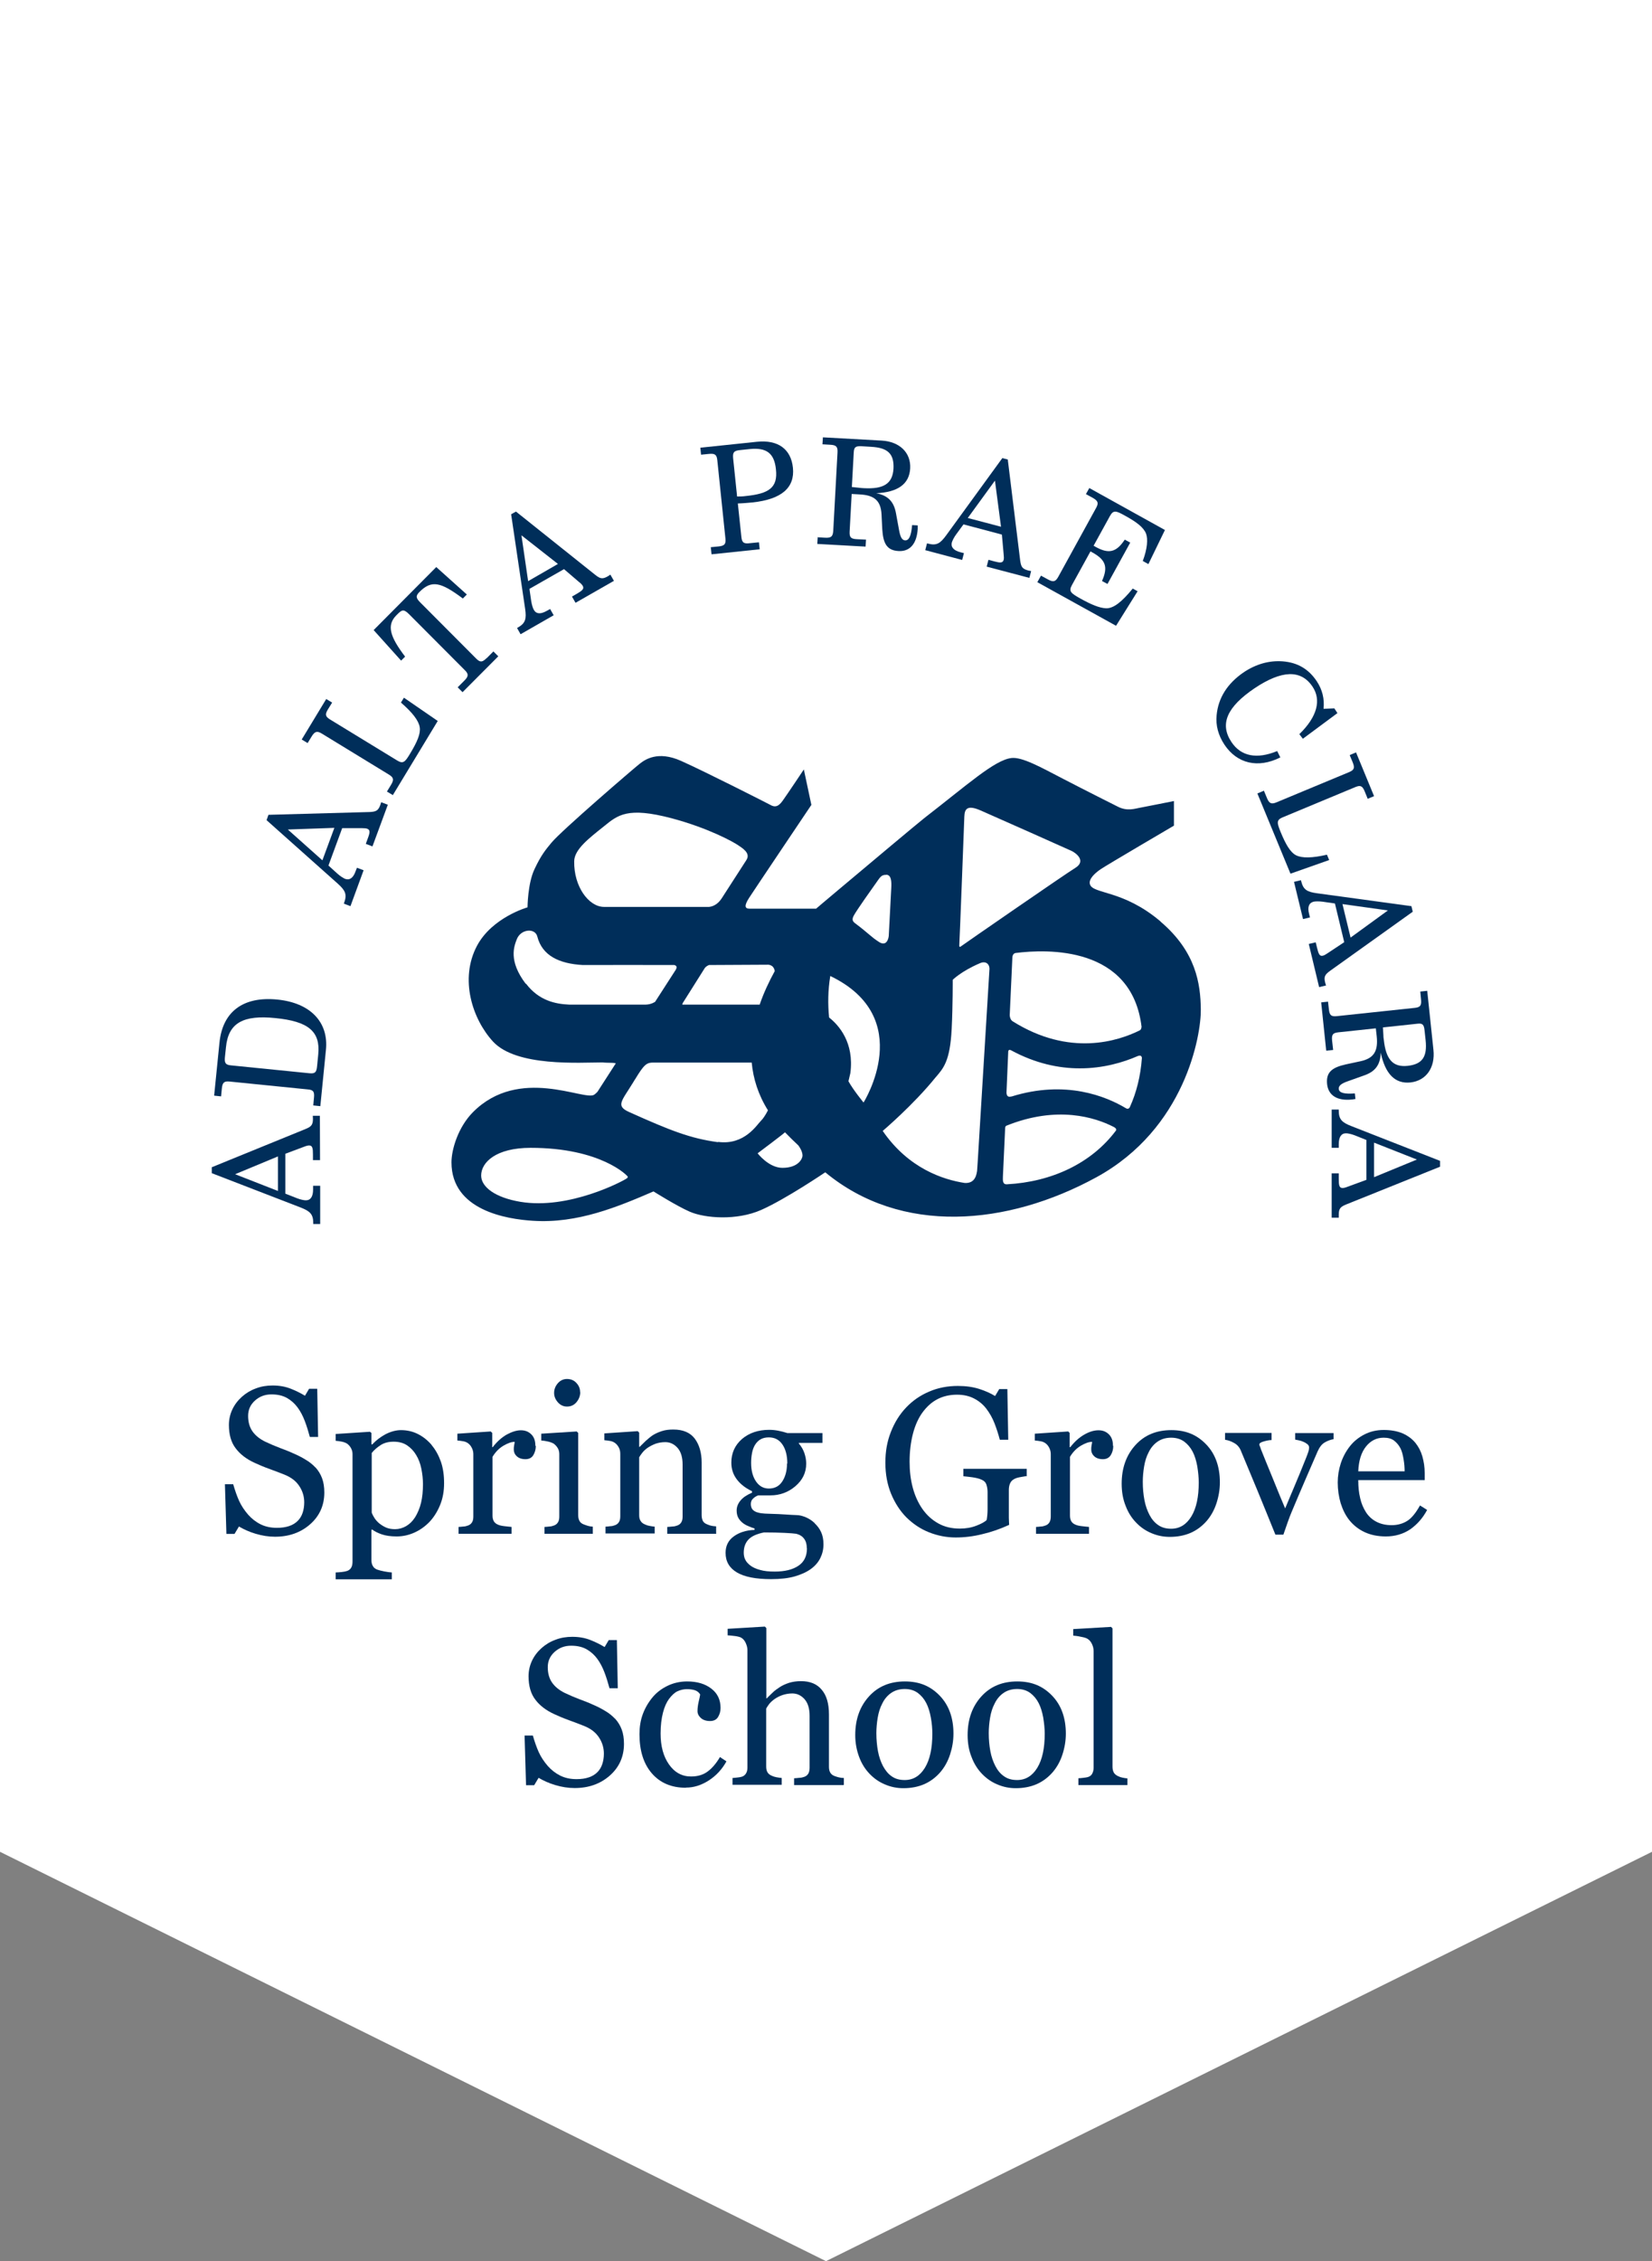 <svg width="163" height="223" viewBox="0 0 163 223" fill="none" xmlns="http://www.w3.org/2000/svg">
<rect x="0" y="0" width="163" height="223" fill="#808080" stroke="none"/>
<g clip-path="url(#clip0_0_786)">
<path d="M0 -6V182.628L81.5 223L163 182.628V-6H0Z" fill="white"/>
<path d="M31.111 144.698C31.417 145.034 31.635 145.399 31.781 145.794C31.927 146.189 32 146.657 32 147.198C32 148.455 31.533 149.508 30.601 150.327C29.668 151.146 28.517 151.555 27.133 151.555C26.491 151.555 25.865 151.453 25.224 151.263C24.583 151.073 24.044 150.824 23.577 150.546L23.14 151.278H22.339L22.193 146.379H23.009C23.184 146.979 23.373 147.534 23.592 148.017C23.81 148.499 24.116 148.953 24.481 149.377C24.83 149.771 25.238 150.093 25.705 150.327C26.171 150.561 26.71 150.678 27.322 150.678C27.788 150.678 28.182 150.62 28.532 150.503C28.881 150.386 29.158 150.21 29.377 149.991C29.595 149.771 29.756 149.508 29.858 149.201C29.96 148.894 30.018 148.558 30.018 148.163C30.018 147.593 29.858 147.052 29.537 146.569C29.216 146.072 28.736 145.706 28.094 145.443C27.657 145.268 27.162 145.078 26.594 144.873C26.025 144.668 25.544 144.464 25.136 144.273C24.335 143.908 23.708 143.44 23.257 142.84C22.805 142.256 22.586 141.481 22.586 140.53C22.586 139.989 22.703 139.477 22.922 139.009C23.14 138.542 23.461 138.117 23.869 137.752C24.262 137.401 24.714 137.123 25.238 136.933C25.763 136.728 26.317 136.641 26.9 136.641C27.555 136.641 28.138 136.743 28.663 136.948C29.187 137.152 29.654 137.386 30.091 137.65L30.499 136.962H31.3L31.388 141.715H30.572C30.426 141.174 30.266 140.647 30.076 140.15C29.887 139.653 29.654 139.2 29.362 138.805C29.071 138.41 28.721 138.103 28.313 137.869C27.89 137.635 27.395 137.518 26.783 137.518C26.142 137.518 25.603 137.723 25.151 138.132C24.699 138.542 24.481 139.039 24.481 139.638C24.481 140.238 24.626 140.764 24.918 141.174C25.209 141.583 25.632 141.919 26.171 142.182C26.666 142.416 27.147 142.621 27.614 142.797C28.08 142.972 28.546 143.148 28.983 143.352C29.391 143.528 29.77 143.718 30.149 143.952C30.528 144.171 30.849 144.434 31.125 144.727L31.111 144.698Z" fill="#002E5A"/>
<path d="M42.579 142.504C42.972 142.972 43.278 143.528 43.497 144.142C43.715 144.771 43.817 145.473 43.817 146.277C43.817 147.081 43.686 147.783 43.424 148.426C43.161 149.07 42.812 149.625 42.389 150.079C41.938 150.546 41.442 150.897 40.888 151.146C40.335 151.395 39.752 151.526 39.14 151.526C38.528 151.526 38.061 151.453 37.668 151.321C37.289 151.19 36.968 151.029 36.735 150.854H36.648V153.851C36.648 154.1 36.692 154.29 36.794 154.451C36.881 154.612 37.027 154.728 37.231 154.802C37.391 154.86 37.624 154.919 37.916 154.977C38.207 155.036 38.455 155.065 38.659 155.079V155.752H33.122V155.079C33.326 155.079 33.53 155.05 33.719 155.036C33.908 155.021 34.083 154.977 34.244 154.933C34.448 154.86 34.579 154.743 34.666 154.582C34.754 154.421 34.783 154.217 34.783 153.983V143.411C34.783 143.206 34.739 143.016 34.637 142.826C34.535 142.636 34.404 142.49 34.244 142.373C34.127 142.3 33.952 142.226 33.748 142.183C33.53 142.139 33.326 142.109 33.122 142.095V141.422L36.502 141.203L36.648 141.32V142.446H36.735C37.085 142.066 37.522 141.729 38.032 141.451C38.542 141.188 39.067 141.042 39.562 141.042C40.174 141.042 40.743 141.174 41.253 141.437C41.763 141.7 42.2 142.051 42.579 142.49V142.504ZM40.947 149.655C41.209 149.23 41.413 148.748 41.544 148.207C41.675 147.666 41.733 147.037 41.733 146.365C41.733 145.867 41.675 145.356 41.573 144.844C41.471 144.332 41.296 143.879 41.063 143.499C40.83 143.104 40.539 142.797 40.174 142.548C39.81 142.3 39.358 142.183 38.848 142.183C38.338 142.183 37.93 142.285 37.581 142.504C37.231 142.724 36.925 142.987 36.677 143.294V149.172C36.735 149.347 36.837 149.538 36.968 149.742C37.1 149.932 37.26 150.108 37.42 150.239C37.624 150.4 37.857 150.546 38.091 150.649C38.324 150.751 38.63 150.81 38.979 150.81C39.358 150.81 39.723 150.707 40.058 150.517C40.407 150.313 40.699 150.035 40.932 149.669L40.947 149.655Z" fill="#002E5A"/>
<path d="M52.867 142.607C52.867 142.943 52.779 143.25 52.619 143.513C52.459 143.776 52.196 143.908 51.846 143.908C51.468 143.908 51.191 143.806 50.987 143.616C50.783 143.425 50.695 143.206 50.695 142.972C50.695 142.826 50.695 142.694 50.724 142.563C50.754 142.446 50.768 142.314 50.783 142.197C50.462 142.197 50.098 142.329 49.675 142.577C49.253 142.826 48.888 143.191 48.597 143.674V149.464C48.597 149.698 48.641 149.889 48.728 150.035C48.816 150.181 48.961 150.298 49.151 150.371C49.311 150.444 49.53 150.488 49.792 150.517C50.054 150.547 50.287 150.576 50.477 150.59V151.263H45.245V150.59C45.406 150.59 45.551 150.561 45.726 150.547C45.887 150.547 46.032 150.503 46.149 150.459C46.338 150.4 46.469 150.298 46.572 150.137C46.673 149.976 46.703 149.786 46.703 149.552V143.411C46.703 143.206 46.659 143.001 46.557 142.797C46.455 142.592 46.324 142.431 46.149 142.314C46.018 142.226 45.872 142.168 45.697 142.139C45.522 142.109 45.333 142.08 45.129 142.066V141.393L48.422 141.174L48.568 141.32V142.724H48.612C49.034 142.183 49.486 141.773 49.996 141.481C50.506 141.203 50.972 141.057 51.395 141.057C51.817 141.057 52.153 141.188 52.429 141.466C52.706 141.744 52.823 142.109 52.823 142.577L52.867 142.607Z" fill="#002E5A"/>
<path d="M58.506 151.263H53.726V150.59C53.887 150.59 54.032 150.561 54.207 150.547C54.367 150.547 54.513 150.503 54.63 150.459C54.819 150.4 54.95 150.298 55.052 150.137C55.154 149.976 55.184 149.786 55.184 149.552V143.411C55.184 143.191 55.14 143.001 55.038 142.826C54.936 142.65 54.805 142.504 54.63 142.373C54.499 142.3 54.324 142.226 54.076 142.168C53.828 142.109 53.61 142.08 53.406 142.066V141.393L56.903 141.174L57.049 141.32V149.421C57.049 149.655 57.092 149.845 57.18 150.005C57.267 150.166 57.413 150.269 57.602 150.342C57.748 150.4 57.894 150.444 58.025 150.488C58.171 150.532 58.316 150.547 58.491 150.561V151.234L58.506 151.263ZM57.253 137.284C57.253 137.664 57.122 138.001 56.874 138.293C56.626 138.585 56.32 138.717 55.941 138.717C55.606 138.717 55.3 138.585 55.052 138.308C54.805 138.03 54.673 137.723 54.673 137.372C54.673 137.006 54.805 136.685 55.052 136.407C55.3 136.129 55.606 135.997 55.941 135.997C56.32 135.997 56.641 136.129 56.874 136.392C57.122 136.655 57.238 136.948 57.238 137.299L57.253 137.284Z" fill="#002E5A"/>
<path d="M70.673 151.263H65.835V150.59C65.996 150.59 66.156 150.561 66.346 150.546C66.535 150.546 66.681 150.503 66.797 150.459C66.987 150.4 67.118 150.298 67.22 150.137C67.322 149.976 67.351 149.786 67.351 149.552V144.434C67.351 143.732 67.191 143.177 66.856 142.797C66.52 142.416 66.112 142.226 65.646 142.226C65.296 142.226 64.961 142.285 64.67 142.387C64.378 142.504 64.116 142.636 63.883 142.797C63.664 142.957 63.489 143.118 63.358 143.294C63.227 143.469 63.125 143.615 63.067 143.718V149.435C63.067 149.669 63.111 149.859 63.213 150.005C63.3 150.152 63.446 150.269 63.635 150.342C63.781 150.415 63.927 150.459 64.087 150.488C64.247 150.517 64.422 150.546 64.597 150.561V151.234H59.745V150.561C59.905 150.561 60.05 150.532 60.225 150.517C60.386 150.517 60.531 150.473 60.648 150.429C60.837 150.371 60.968 150.269 61.071 150.108C61.172 149.947 61.202 149.757 61.202 149.523V143.381C61.202 143.148 61.158 142.943 61.056 142.753C60.954 142.563 60.823 142.402 60.648 142.285C60.517 142.197 60.371 142.139 60.196 142.109C60.021 142.08 59.832 142.051 59.628 142.036V141.364L62.921 141.144L63.067 141.29V142.694H63.111C63.271 142.533 63.475 142.343 63.708 142.109C63.956 141.89 64.174 141.7 64.393 141.554C64.641 141.393 64.932 141.261 65.282 141.144C65.632 141.027 66.01 140.983 66.433 140.983C67.38 140.983 68.094 141.276 68.546 141.875C68.998 142.475 69.231 143.264 69.231 144.244V149.42C69.231 149.654 69.275 149.845 69.347 149.991C69.42 150.137 69.566 150.254 69.755 150.327C69.916 150.4 70.061 150.444 70.178 150.473C70.294 150.503 70.455 150.517 70.659 150.532V151.204L70.673 151.263Z" fill="#002E5A"/>
<path d="M80.393 150.239C80.655 150.488 80.874 150.78 81.019 151.102C81.165 151.424 81.252 151.819 81.252 152.301C81.252 152.784 81.15 153.222 80.946 153.646C80.742 154.07 80.422 154.436 79.999 154.743C79.547 155.065 79.008 155.299 78.396 155.474C77.77 155.65 76.997 155.737 76.079 155.737C74.579 155.737 73.457 155.518 72.713 155.079C71.97 154.641 71.591 153.997 71.591 153.149C71.591 152.462 71.854 151.921 72.393 151.526C72.932 151.131 73.617 150.912 74.447 150.883V150.737C74.243 150.678 74.039 150.605 73.821 150.503C73.602 150.415 73.427 150.312 73.267 150.181C73.092 150.035 72.947 149.874 72.844 149.684C72.743 149.494 72.684 149.26 72.684 148.967C72.684 148.616 72.815 148.28 73.063 147.988C73.311 147.68 73.69 147.432 74.2 147.213V147.066C73.558 146.759 73.063 146.379 72.699 145.897C72.335 145.414 72.16 144.873 72.16 144.244C72.16 143.308 72.509 142.533 73.209 141.919C73.908 141.32 74.812 141.013 75.89 141.013C76.196 141.013 76.487 141.042 76.793 141.1C77.085 141.159 77.391 141.232 77.697 141.334H81.15V142.299H78.819V142.358C79.067 142.65 79.256 142.972 79.373 143.323C79.489 143.674 79.547 144.01 79.547 144.347C79.547 145.224 79.198 145.955 78.484 146.569C77.784 147.169 76.954 147.476 76.021 147.476H74.812C74.651 147.534 74.491 147.622 74.331 147.768C74.156 147.914 74.083 148.105 74.083 148.338C74.083 148.572 74.156 148.777 74.287 148.909C74.433 149.04 74.593 149.128 74.797 149.172C74.987 149.23 75.22 149.26 75.482 149.274C75.744 149.274 76.007 149.304 76.283 149.304C76.575 149.304 76.983 149.333 77.493 149.362C78.003 149.391 78.367 149.421 78.586 149.421C78.892 149.421 79.198 149.508 79.518 149.64C79.824 149.771 80.116 149.962 80.364 150.196L80.393 150.239ZM79.606 152.681C79.606 152.301 79.518 151.994 79.344 151.76C79.169 151.512 78.906 151.351 78.557 151.263C78.367 151.234 77.988 151.204 77.405 151.175C76.823 151.146 76.152 151.131 75.38 151.131C74.651 151.278 74.141 151.512 73.835 151.848C73.529 152.184 73.384 152.608 73.384 153.135C73.384 153.369 73.427 153.603 73.529 153.807C73.631 154.027 73.806 154.217 74.054 154.407C74.287 154.582 74.608 154.728 75.001 154.831C75.394 154.948 75.875 154.992 76.444 154.992C77.435 154.992 78.207 154.802 78.775 154.421C79.344 154.041 79.62 153.471 79.62 152.696L79.606 152.681ZM77.682 144.347C77.682 143.557 77.522 142.928 77.201 142.46C76.881 141.992 76.444 141.758 75.861 141.758C75.54 141.758 75.278 141.817 75.045 141.949C74.812 142.08 74.637 142.27 74.491 142.504C74.36 142.724 74.258 142.987 74.2 143.308C74.141 143.63 74.112 143.937 74.112 144.273C74.112 145.019 74.272 145.633 74.593 146.101C74.914 146.569 75.336 146.803 75.861 146.803C76.444 146.803 76.881 146.569 77.187 146.101C77.493 145.633 77.653 145.048 77.653 144.332L77.682 144.347Z" fill="#002E5A"/>
<path d="M101.391 145.56C101.23 145.575 101.012 145.619 100.749 145.663C100.473 145.707 100.254 145.765 100.094 145.853C99.89 145.955 99.744 146.101 99.671 146.277C99.584 146.467 99.54 146.686 99.54 146.935V148.046C99.54 148.85 99.54 149.391 99.54 149.684C99.54 149.962 99.569 150.196 99.569 150.386C98.68 150.795 97.791 151.102 96.902 151.307C96.013 151.526 95.154 151.629 94.294 151.629C93.391 151.629 92.502 151.453 91.657 151.117C90.811 150.78 90.083 150.283 89.442 149.655C88.8 149.011 88.305 148.236 87.926 147.33C87.547 146.408 87.358 145.385 87.358 144.259C87.358 143.133 87.533 142.153 87.897 141.232C88.261 140.296 88.757 139.492 89.412 138.805C90.054 138.132 90.811 137.606 91.686 137.24C92.56 136.86 93.507 136.685 94.513 136.685C95.314 136.685 96.014 136.787 96.611 136.977C97.208 137.167 97.733 137.401 98.185 137.679L98.593 136.992H99.394L99.482 141.992H98.651C98.505 141.437 98.331 140.896 98.126 140.369C97.922 139.843 97.646 139.36 97.325 138.936C97.004 138.512 96.596 138.176 96.116 137.927C95.649 137.679 95.081 137.547 94.425 137.547C93.711 137.547 93.07 137.694 92.502 137.986C91.933 138.278 91.453 138.717 91.03 139.287C90.622 139.843 90.301 140.545 90.083 141.378C89.864 142.212 89.748 143.148 89.748 144.171C89.748 145.078 89.85 145.94 90.068 146.745C90.287 147.549 90.607 148.236 91.015 148.821C91.438 149.421 91.948 149.889 92.575 150.239C93.201 150.59 93.901 150.751 94.702 150.751C95.299 150.751 95.824 150.663 96.32 150.473C96.815 150.283 97.15 150.108 97.354 149.903C97.412 149.552 97.442 149.201 97.442 148.85C97.442 148.499 97.442 148.192 97.442 147.944V147.154C97.442 146.876 97.398 146.628 97.325 146.408C97.252 146.189 97.092 146.028 96.844 145.926C96.626 145.824 96.32 145.75 95.941 145.692C95.562 145.648 95.27 145.604 95.052 145.59V144.858H101.303V145.59L101.391 145.56Z" fill="#002E5A"/>
<path d="M109.842 142.607C109.842 142.943 109.755 143.25 109.594 143.513C109.42 143.776 109.172 143.908 108.822 143.908C108.443 143.908 108.166 143.806 107.962 143.616C107.758 143.425 107.671 143.206 107.671 142.972C107.671 142.826 107.671 142.694 107.7 142.563C107.729 142.446 107.744 142.314 107.758 142.197C107.438 142.197 107.073 142.329 106.651 142.577C106.228 142.826 105.864 143.191 105.573 143.674V149.464C105.573 149.698 105.616 149.889 105.704 150.035C105.791 150.181 105.937 150.298 106.126 150.371C106.287 150.444 106.505 150.488 106.767 150.517C107.03 150.547 107.263 150.576 107.452 150.59V151.263H102.221V150.59C102.381 150.59 102.527 150.561 102.702 150.547C102.862 150.547 103.008 150.503 103.125 150.459C103.314 150.4 103.445 150.298 103.547 150.137C103.635 149.991 103.678 149.786 103.678 149.552V143.411C103.678 143.206 103.635 143.001 103.533 142.797C103.431 142.592 103.299 142.431 103.125 142.314C102.993 142.226 102.848 142.168 102.673 142.139C102.498 142.109 102.308 142.08 102.104 142.066V141.393L105.398 141.174L105.543 141.32V142.724H105.602C106.024 142.183 106.476 141.773 106.986 141.481C107.496 141.188 107.962 141.057 108.385 141.057C108.808 141.057 109.143 141.188 109.42 141.466C109.696 141.744 109.813 142.109 109.813 142.577L109.842 142.607Z" fill="#002E5A"/>
<path d="M120.363 146.189C120.363 146.891 120.247 147.578 120.028 148.251C119.809 148.923 119.489 149.494 119.081 149.976C118.614 150.517 118.075 150.912 117.478 151.175C116.866 151.438 116.181 151.57 115.423 151.57C114.797 151.57 114.199 151.453 113.616 151.205C113.048 150.971 112.538 150.62 112.101 150.166C111.664 149.713 111.314 149.172 111.066 148.514C110.804 147.871 110.673 147.139 110.673 146.335C110.673 144.785 111.125 143.513 112.028 142.519C112.931 141.525 114.112 141.042 115.569 141.042C117.026 141.042 118.104 141.51 119.008 142.446C119.911 143.382 120.363 144.639 120.363 146.189ZM118.279 146.204C118.279 145.707 118.221 145.165 118.134 144.61C118.032 144.054 117.886 143.572 117.682 143.177C117.463 142.753 117.186 142.431 116.837 142.168C116.487 141.919 116.064 141.788 115.554 141.788C115.044 141.788 114.593 141.919 114.228 142.168C113.864 142.416 113.558 142.767 113.339 143.221C113.121 143.63 112.975 144.098 112.888 144.624C112.8 145.151 112.757 145.663 112.757 146.145C112.757 146.789 112.815 147.388 112.917 147.929C113.019 148.485 113.194 148.967 113.412 149.391C113.631 149.815 113.922 150.166 114.272 150.4C114.622 150.649 115.044 150.766 115.554 150.766C116.4 150.766 117.055 150.356 117.551 149.552C118.046 148.733 118.279 147.622 118.279 146.189V146.204Z" fill="#002E5A"/>
<path d="M131.569 141.934C131.263 141.992 130.986 142.095 130.709 142.256C130.432 142.416 130.199 142.709 130.01 143.133C129.616 144.04 129.208 144.975 128.786 145.955C128.363 146.935 127.926 147.958 127.474 149.04C127.343 149.347 127.197 149.713 127.051 150.137C126.906 150.561 126.76 150.971 126.629 151.351H125.842C125.201 149.772 124.618 148.324 124.079 147.023C123.54 145.721 122.986 144.391 122.418 143.031C122.287 142.724 122.068 142.475 121.777 142.314C121.47 142.139 121.179 142.036 120.873 141.992V141.32H125.463V142.022C125.259 142.022 125.011 142.066 124.705 142.153C124.399 142.241 124.254 142.329 124.254 142.475C124.254 142.49 124.268 142.548 124.312 142.636C124.341 142.724 124.385 142.811 124.414 142.928C124.691 143.616 125.07 144.566 125.58 145.794C126.075 147.023 126.483 148.017 126.804 148.763C127.051 148.178 127.343 147.461 127.707 146.613C128.072 145.75 128.465 144.8 128.888 143.733C128.96 143.557 129.019 143.382 129.077 143.221C129.135 143.06 129.164 142.899 129.164 142.738C129.164 142.621 129.106 142.519 129.004 142.431C128.888 142.343 128.756 142.256 128.611 142.197C128.45 142.124 128.305 142.08 128.159 142.051C128.013 142.022 127.897 141.992 127.795 141.978V141.334H131.583V141.949L131.569 141.934Z" fill="#002E5A"/>
<path d="M140.807 148.923C140.385 149.713 139.831 150.342 139.146 150.824C138.447 151.292 137.645 151.526 136.742 151.526C135.94 151.526 135.241 151.38 134.643 151.102C134.046 150.824 133.55 150.429 133.157 149.947C132.764 149.464 132.487 148.894 132.283 148.251C132.093 147.607 131.991 146.92 131.991 146.204C131.991 145.56 132.093 144.931 132.297 144.303C132.501 143.689 132.807 143.118 133.201 142.621C133.58 142.139 134.06 141.758 134.629 141.466C135.197 141.174 135.824 141.027 136.538 141.027C137.252 141.027 137.878 141.144 138.403 141.364C138.913 141.598 139.335 141.905 139.656 142.299C139.962 142.68 140.195 143.118 140.341 143.63C140.487 144.142 140.574 144.698 140.574 145.297V145.97H134.017C134.017 146.628 134.075 147.213 134.206 147.754C134.323 148.28 134.527 148.748 134.789 149.157C135.051 149.552 135.386 149.859 135.809 150.079C136.232 150.298 136.727 150.415 137.31 150.415C137.893 150.415 138.417 150.269 138.855 149.991C139.292 149.713 139.7 149.201 140.108 148.47L140.807 148.909V148.923ZM138.592 145.136C138.592 144.756 138.563 144.361 138.49 143.923C138.417 143.484 138.33 143.133 138.184 142.841C138.024 142.533 137.82 142.285 137.558 142.08C137.295 141.875 136.946 141.788 136.523 141.788C135.824 141.788 135.241 142.08 134.774 142.665C134.308 143.25 134.06 144.069 134.017 145.107H138.592V145.136Z" fill="#002E5A"/>
<path d="M60.677 169.482C60.983 169.819 61.201 170.184 61.347 170.579C61.493 170.974 61.566 171.442 61.566 171.983C61.566 173.24 61.099 174.293 60.167 175.112C59.234 175.931 58.083 176.34 56.699 176.34C56.057 176.34 55.431 176.238 54.79 176.048C54.149 175.858 53.609 175.609 53.143 175.331L52.706 176.062H51.904L51.759 171.164H52.575C52.75 171.764 52.939 172.319 53.158 172.802C53.376 173.284 53.682 173.738 54.047 174.162C54.396 174.556 54.804 174.878 55.271 175.112C55.737 175.346 56.276 175.463 56.888 175.463C57.354 175.463 57.748 175.404 58.097 175.287C58.447 175.171 58.724 174.995 58.943 174.776C59.161 174.556 59.322 174.293 59.423 173.986C59.526 173.679 59.584 173.343 59.584 172.948C59.584 172.378 59.424 171.837 59.103 171.354C58.782 170.857 58.301 170.491 57.66 170.228C57.223 170.053 56.728 169.863 56.16 169.658C55.591 169.453 55.11 169.248 54.702 169.058C53.901 168.693 53.274 168.225 52.822 167.625C52.371 167.041 52.152 166.266 52.152 165.315C52.152 164.774 52.269 164.262 52.487 163.794C52.706 163.326 53.026 162.902 53.434 162.537C53.828 162.186 54.28 161.908 54.804 161.718C55.329 161.513 55.883 161.426 56.465 161.426C57.121 161.426 57.704 161.528 58.229 161.733C58.753 161.937 59.219 162.171 59.657 162.434L60.065 161.747H60.866L60.954 166.499H60.138C59.992 165.958 59.832 165.432 59.642 164.935C59.453 164.438 59.219 163.984 58.928 163.59C58.637 163.195 58.287 162.888 57.879 162.654C57.456 162.42 56.961 162.303 56.349 162.303C55.708 162.303 55.169 162.508 54.717 162.917C54.265 163.326 54.047 163.824 54.047 164.423C54.047 165.023 54.192 165.549 54.484 165.958C54.775 166.368 55.198 166.704 55.737 166.967C56.232 167.201 56.713 167.406 57.179 167.582C57.646 167.757 58.112 167.932 58.549 168.137C58.957 168.313 59.336 168.503 59.715 168.737C60.094 168.956 60.414 169.219 60.691 169.512L60.677 169.482Z" fill="#002E5A"/>
<path d="M67.671 176.311C66.243 176.311 65.121 175.828 64.305 174.878C63.489 173.927 63.096 172.641 63.096 171.032C63.096 170.33 63.198 169.672 63.416 169.073C63.635 168.473 63.955 167.918 64.363 167.42C64.757 166.938 65.252 166.558 65.85 166.265C66.447 165.973 67.103 165.827 67.802 165.827C68.779 165.827 69.566 166.061 70.178 166.529C70.79 166.996 71.096 167.625 71.096 168.444C71.096 168.78 71.008 169.073 70.848 169.336C70.688 169.599 70.425 169.731 70.061 169.731C69.668 169.731 69.362 169.628 69.143 169.424C68.924 169.219 68.822 169 68.822 168.751C68.822 168.444 68.866 168.137 68.939 167.815C69.012 167.494 69.07 167.26 69.085 167.113C68.968 166.909 68.779 166.762 68.546 166.689C68.312 166.616 68.05 166.587 67.773 166.587C67.453 166.587 67.147 166.66 66.855 166.792C66.564 166.923 66.287 167.187 66.01 167.552C65.762 167.888 65.558 168.342 65.413 168.912C65.267 169.482 65.18 170.169 65.18 170.959C65.18 172.217 65.456 173.226 66.01 174.015C66.564 174.805 67.292 175.2 68.181 175.2C68.837 175.2 69.376 175.039 69.813 174.717C70.251 174.395 70.659 173.927 71.037 173.284L71.678 173.708C71.241 174.498 70.659 175.126 69.93 175.594C69.201 176.062 68.458 176.296 67.686 176.296L67.671 176.311Z" fill="#002E5A"/>
<path d="M83.219 176.048H78.352V175.375C78.513 175.375 78.673 175.346 78.862 175.331C79.052 175.331 79.197 175.287 79.329 175.244C79.518 175.185 79.649 175.083 79.751 174.922C79.838 174.776 79.882 174.571 79.882 174.337V169.219C79.882 168.517 79.722 167.962 79.387 167.581C79.052 167.201 78.644 167.011 78.177 167.011C77.828 167.011 77.507 167.07 77.201 167.172C76.895 167.274 76.633 167.421 76.4 167.581C76.166 167.757 75.992 167.918 75.875 168.079C75.758 168.239 75.656 168.386 75.598 168.503V174.22C75.598 174.454 75.642 174.644 75.729 174.79C75.817 174.936 75.962 175.053 76.152 175.127C76.298 175.2 76.458 175.244 76.604 175.273C76.764 175.302 76.939 175.331 77.128 175.346V176.019H72.276V175.346C72.421 175.346 72.582 175.317 72.757 175.302C72.931 175.287 73.063 175.258 73.179 175.229C73.369 175.17 73.5 175.068 73.602 174.907C73.704 174.746 73.748 174.556 73.748 174.322V162.741C73.748 162.508 73.689 162.288 73.587 162.054C73.485 161.82 73.354 161.659 73.179 161.542C73.063 161.455 72.844 161.396 72.538 161.352C72.232 161.308 71.984 161.294 71.795 161.279V160.636L75.467 160.417L75.613 160.563V167.494H75.656C75.875 167.274 76.079 167.07 76.254 166.909C76.429 166.733 76.677 166.558 76.968 166.368C77.216 166.207 77.522 166.075 77.871 165.958C78.221 165.856 78.6 165.798 79.037 165.798C79.926 165.798 80.611 166.075 81.077 166.646C81.558 167.201 81.791 168.02 81.791 169.073V174.249C81.791 174.483 81.835 174.673 81.922 174.819C82.01 174.966 82.141 175.083 82.345 175.156C82.505 175.214 82.636 175.258 82.767 175.287C82.899 175.317 83.059 175.346 83.263 175.346V176.019L83.219 176.048Z" fill="#002E5A"/>
<path d="M94.076 170.974C94.076 171.676 93.959 172.363 93.74 173.035C93.522 173.708 93.201 174.278 92.793 174.761C92.327 175.302 91.788 175.697 91.19 175.96C90.578 176.223 89.893 176.355 89.136 176.355C88.509 176.355 87.912 176.238 87.329 175.989C86.76 175.755 86.25 175.404 85.813 174.951C85.376 174.498 85.026 173.957 84.779 173.299C84.531 172.641 84.385 171.924 84.385 171.12C84.385 169.57 84.837 168.298 85.74 167.304C86.644 166.309 87.824 165.827 89.281 165.827C90.739 165.827 91.817 166.295 92.72 167.23C93.624 168.166 94.076 169.424 94.076 170.974ZM91.992 170.988C91.992 170.491 91.948 169.95 91.846 169.394C91.744 168.839 91.598 168.356 91.394 167.962C91.176 167.537 90.899 167.216 90.549 166.953C90.199 166.704 89.777 166.572 89.267 166.572C88.757 166.572 88.305 166.704 87.941 166.953C87.576 167.201 87.27 167.552 87.052 168.005C86.833 168.415 86.688 168.883 86.6 169.409C86.513 169.936 86.469 170.447 86.469 170.93C86.469 171.573 86.527 172.173 86.629 172.714C86.731 173.269 86.906 173.752 87.125 174.176C87.358 174.6 87.635 174.951 87.984 175.185C88.334 175.434 88.757 175.55 89.267 175.55C90.112 175.55 90.768 175.141 91.263 174.337C91.759 173.518 91.992 172.407 91.992 170.974V170.988Z" fill="#002E5A"/>
<path d="M105.164 170.974C105.164 171.676 105.048 172.363 104.829 173.035C104.611 173.708 104.29 174.278 103.882 174.761C103.416 175.302 102.877 175.697 102.279 175.96C101.667 176.223 100.982 176.355 100.225 176.355C99.598 176.355 99.001 176.238 98.418 175.989C97.849 175.755 97.339 175.404 96.902 174.951C96.465 174.498 96.115 173.957 95.868 173.299C95.605 172.655 95.474 171.924 95.474 171.12C95.474 169.57 95.926 168.298 96.829 167.304C97.733 166.309 98.913 165.827 100.37 165.827C101.827 165.827 102.906 166.295 103.809 167.23C104.713 168.166 105.164 169.424 105.164 170.974ZM103.081 170.988C103.081 170.491 103.022 169.95 102.935 169.394C102.833 168.839 102.687 168.356 102.483 167.962C102.265 167.537 101.988 167.216 101.638 166.953C101.288 166.704 100.866 166.572 100.356 166.572C99.846 166.572 99.394 166.704 99.03 166.953C98.665 167.201 98.359 167.552 98.141 168.005C97.922 168.415 97.776 168.883 97.689 169.409C97.602 169.936 97.558 170.447 97.558 170.93C97.558 171.573 97.616 172.173 97.718 172.714C97.82 173.269 97.995 173.752 98.214 174.176C98.432 174.6 98.724 174.951 99.073 175.185C99.423 175.434 99.846 175.55 100.356 175.55C101.201 175.55 101.857 175.141 102.352 174.337C102.847 173.518 103.081 172.407 103.081 170.974V170.988Z" fill="#002E5A"/>
<path d="M111.241 176.048H106.403V175.375C106.563 175.375 106.724 175.346 106.899 175.331C107.073 175.317 107.219 175.287 107.336 175.258C107.525 175.2 107.671 175.097 107.758 174.937C107.846 174.776 107.904 174.586 107.904 174.352V162.829C107.904 162.581 107.846 162.361 107.744 162.142C107.642 161.923 107.511 161.762 107.336 161.645C107.219 161.557 107.001 161.484 106.665 161.425C106.345 161.352 106.082 161.323 105.893 161.309V160.665L109.623 160.446L109.769 160.592V174.235C109.769 174.469 109.813 174.659 109.9 174.82C109.988 174.966 110.133 175.083 110.323 175.17C110.469 175.244 110.614 175.287 110.76 175.317C110.906 175.346 111.066 175.375 111.241 175.39V176.062V176.048Z" fill="#002E5A"/>
<path d="M111.489 109.18C111.416 109.311 111.285 109.414 111.095 109.297C109.143 108.127 105.15 106.475 99.802 108.142C99.802 108.142 99.773 108.142 99.758 108.142C99.394 108.244 99.321 107.981 99.307 107.776L99.481 103.696C99.496 103.594 99.554 103.492 99.7 103.565C99.7 103.565 99.715 103.565 99.729 103.565C102.177 104.896 104.494 105.363 106.549 105.363C108.851 105.363 110.818 104.779 112.261 104.15C112.567 104.033 112.654 104.179 112.669 104.34C112.538 106.138 112.13 107.747 111.489 109.165M110.104 111.505C107.671 114.751 103.736 116.564 99.35 116.798C98.87 116.827 98.957 116.301 98.957 115.994L99.175 111.271C99.175 111.095 99.263 111.037 99.292 111.022C104.334 108.99 108.079 110.218 109.857 111.125C110.134 111.256 110.163 111.388 110.119 111.505M96.465 114.634L96.407 115.482C96.305 116.228 95.984 116.71 95.183 116.666C93.085 116.345 89.646 115.248 87.096 111.534C87.096 111.534 90.126 108.961 92.298 106.27C93.099 105.349 93.74 104.647 93.9 101.474C94.017 99.12 94.002 96.634 94.002 96.634C94.002 96.634 94.833 95.786 96.684 94.996C97.267 94.733 97.631 95.084 97.631 95.537L96.465 114.634ZM77.201 115.175C75.846 115.175 74.753 113.742 74.753 113.742C74.753 113.742 77.507 111.68 77.449 111.666C77.901 112.134 78.352 112.572 78.775 112.967C79.154 113.493 79.183 113.83 79.183 113.976C79.183 114.21 78.833 115.175 77.201 115.175ZM70.848 112.645C68.138 112.28 66.156 111.505 62.09 109.677C60.706 109.063 61.347 108.595 62.469 106.753C62.542 106.621 62.615 106.519 62.688 106.402L62.979 105.934C63.62 104.939 63.868 104.793 64.451 104.793C65.078 104.793 70.353 104.793 72.903 104.793H73.806C73.937 104.793 74.054 104.793 74.17 104.793C74.316 106.372 74.811 107.966 75.773 109.502C75.525 109.984 75.263 110.364 75.103 110.51C74.68 110.92 73.471 112.967 70.848 112.616M61.799 116.242C61.449 116.491 56.116 119.328 51.336 118.524C48.888 118.114 47.475 117.076 47.475 115.935C47.475 114.634 48.932 113.201 52.356 113.201C59.307 113.201 61.93 115.965 61.945 116.052C61.945 116.155 61.872 116.199 61.799 116.242ZM51.876 97.029C50.127 94.733 50.739 93.3 50.987 92.642C51.38 91.604 52.794 91.501 53.012 92.35C53.493 94.251 55.169 95.04 57.5 95.172C59.438 95.157 64.378 95.172 66.535 95.172C66.87 95.259 66.739 95.523 66.695 95.596V95.61L64.64 98.798C64.64 98.798 64.276 99.061 63.737 99.076H63.198C61.813 99.076 58.2 99.076 57.544 99.076H56.145C54.819 99.017 53.172 98.696 51.89 96.999M59.599 81.485C60.968 80.374 61.916 79.555 66.258 80.696C69.93 81.675 72.363 83.035 72.83 83.357C73.209 83.62 74.083 84.117 73.66 84.79C73.66 84.805 73.631 84.834 73.617 84.863L71.212 88.592C70.79 89.25 70.265 89.41 69.959 89.44H59.599C58.083 89.44 56.611 87.422 56.655 84.951C56.655 83.766 58.156 82.64 59.599 81.485ZM75.686 95.142C75.686 95.142 76.327 95.055 76.444 95.771C75.875 96.809 75.351 97.921 74.957 99.076H67.322C67.322 98.988 67.38 98.9 67.38 98.9L69.507 95.523C69.638 95.303 69.857 95.216 69.959 95.172L75.686 95.142ZM85.201 108.727C85.201 108.727 84.21 107.528 83.715 106.636L83.904 105.831C84.298 102.819 82.768 101.108 81.806 100.348C81.675 99.047 81.689 97.672 81.922 96.254C90.476 100.363 85.216 108.712 85.216 108.712M87.46 86.267C87.955 86.296 87.97 86.954 87.941 87.553C87.912 88.153 87.707 91.955 87.693 92.291C87.664 92.627 87.445 93.373 86.717 92.891C85.886 92.35 85.799 92.13 84.385 91.063C84.152 90.887 84.006 90.712 84.254 90.273C84.56 89.718 86.076 87.583 86.454 87.056C86.833 86.53 86.95 86.252 87.46 86.281M94.658 93.066C94.687 92.774 95.139 80.813 95.139 80.813C95.168 80.125 95.095 79.189 96.771 79.935C98.447 80.666 105.31 83.722 105.747 83.927C106.199 84.147 107.19 84.921 106.097 85.594C105.004 86.267 94.964 93.212 94.819 93.329C94.673 93.446 94.629 93.373 94.658 93.081M112.625 101.298C112.625 101.474 112.523 101.576 112.48 101.605C110.352 102.673 105.529 104.252 99.904 100.714C99.715 100.582 99.642 100.348 99.627 100.129L99.889 94.441C99.904 94.06 100.137 94.002 100.196 93.987C103.314 93.593 111.693 93.271 112.64 101.298M114.505 90.873C110.804 87.729 107.817 88.197 107.54 87.203C107.394 86.705 108.006 86.135 108.574 85.74C109.143 85.346 115.831 81.427 115.831 81.427V78.999C115.831 78.999 112.844 79.599 112.421 79.672C111.999 79.745 111.226 80.023 110.323 79.57C109.857 79.336 107.117 77.961 104.917 76.821C102.716 75.68 100.851 74.627 99.787 74.759C98.126 74.964 95.489 77.362 91.219 80.666C90.636 81.12 85.682 85.272 82.724 87.758C81.427 88.84 80.524 89.615 80.524 89.615H73.952C73.456 89.615 73.442 89.293 73.894 88.577C74.141 88.182 80.057 79.38 80.057 79.38L79.314 75.885C79.314 75.885 77.755 78.224 77.245 78.941C76.749 79.657 76.385 79.584 76.035 79.394C75.686 79.204 69.493 76.06 67.191 75.037C64.888 74.013 63.635 74.92 63.11 75.329C62.586 75.739 55.431 81.88 54.411 83.108C53.857 83.781 53.391 84.322 52.735 85.726C52.065 87.129 52.05 89.484 52.05 89.484C52.05 89.484 48.568 90.463 47.067 93.271C45.318 96.561 46.615 100.509 48.641 102.717C50.958 105.232 57.194 104.779 59.453 104.779C59.905 104.837 60.793 104.779 60.75 104.896L60.677 104.998L58.943 107.688C58.812 107.82 58.71 107.908 58.622 107.966C57.66 108.595 51.234 105.1 46.673 109.677C45.216 111.139 44.546 113.347 44.546 114.634C44.546 119.372 49.996 120.234 52.575 120.395C56.99 120.688 60.983 119.006 64.48 117.5C64.48 117.5 66.782 118.948 68.065 119.503C69.551 120.147 72.684 120.395 75.103 119.328C77.522 118.26 81.427 115.614 81.427 115.614C88.932 121.828 99.379 120.907 108.166 116.111C116.953 111.315 118.512 102.088 118.483 99.558C118.454 97.029 118.017 93.87 114.505 90.887" fill="#002E5A"/>
<path d="M20.896 115.116L30.149 111.344C30.717 111.11 30.878 110.934 30.878 110.335C30.878 110.247 30.863 110.145 30.863 110.042H31.562L31.577 114.415H30.878V113.859C30.878 113.245 30.834 112.967 30.499 112.967C30.382 112.967 30.207 113.011 29.989 113.099L28.153 113.786V117.719L29.304 118.172C29.639 118.304 29.989 118.377 30.178 118.377C30.645 118.377 30.892 118.012 30.892 117.31V116.944H31.592V120.717H30.907C30.907 120.673 30.907 120.644 30.907 120.6C30.907 119.737 30.572 119.445 29.683 119.094L20.896 115.701V115.131V115.116ZM23.198 115.804L27.424 117.456V114.049L23.198 115.804Z" fill="#002E5A"/>
<path d="M30.907 109.034L30.979 108.273C31.038 107.688 30.936 107.484 30.367 107.44L22.659 106.665C22.091 106.606 21.945 106.782 21.887 107.367L21.814 108.127L21.129 108.054L21.654 102.834C21.959 99.763 24 98.242 27.366 98.579C30.615 98.9 32.437 100.801 32.16 103.536L31.606 109.092L30.907 109.019V109.034ZM30.528 105.846C31.096 105.904 31.227 105.744 31.285 105.159L31.402 103.974C31.621 101.722 30.426 100.728 27.176 100.406C24.014 100.085 22.528 100.86 22.295 103.287L22.193 104.252C22.134 104.837 22.251 105.027 22.819 105.071L30.528 105.846Z" fill="#002E5A"/>
<path d="M26.492 80.359L36.488 80.082C37.1 80.052 37.319 79.95 37.523 79.394C37.552 79.306 37.581 79.204 37.61 79.117L38.266 79.365L36.75 83.474L36.094 83.225L36.284 82.699C36.502 82.129 36.546 81.851 36.24 81.734C36.138 81.69 35.949 81.675 35.716 81.675H33.763L32.408 85.36L33.311 86.179C33.574 86.413 33.88 86.603 34.054 86.676C34.492 86.837 34.856 86.588 35.089 85.916L35.22 85.579L35.876 85.828L34.579 89.367L33.923 89.118C33.923 89.118 33.952 89.045 33.967 89.001C34.258 88.197 34.054 87.802 33.34 87.159L26.302 80.886L26.492 80.345V80.359ZM28.415 81.822L31.81 84.848L32.991 81.646L28.43 81.807L28.415 81.822Z" fill="#002E5A"/>
<path d="M38.178 78.064L38.571 77.42C38.877 76.923 38.863 76.689 38.382 76.397L31.752 72.346C31.271 72.054 31.052 72.141 30.746 72.639L30.353 73.282L29.77 72.931L32.189 68.939L32.772 69.29L32.364 69.948C32.058 70.445 32.087 70.665 32.568 70.957L39.198 75.007C39.781 75.358 39.97 75.154 40.466 74.32C41.165 73.165 41.515 72.361 41.413 71.718C41.311 71.074 40.699 70.27 39.562 69.29L39.854 68.808L43.191 71.103L38.761 78.415L38.178 78.064Z" fill="#002E5A"/>
<path d="M48.029 64.903L48.684 64.245L49.165 64.728L45.639 68.266L45.158 67.784L45.814 67.126C46.222 66.717 46.266 66.483 45.858 66.088L40.335 60.546C39.781 60.005 39.621 60.166 39.111 60.678C38.12 61.672 38.484 62.798 39.971 64.757L39.577 65.152L36.867 62.14L43.045 55.925L46.062 58.63L45.668 59.025C43.482 57.388 42.579 57.183 41.384 58.382C41.005 58.762 41.034 58.981 41.457 59.405L46.98 64.947C47.388 65.357 47.592 65.313 48.014 64.903H48.029Z" fill="#002E5A"/>
<path d="M50.914 50.456L58.739 56.7C59.22 57.08 59.453 57.139 59.978 56.832C60.05 56.788 60.138 56.73 60.225 56.671L60.575 57.285L56.786 59.449L56.437 58.835L56.918 58.557C57.442 58.25 57.661 58.075 57.5 57.782C57.442 57.68 57.326 57.548 57.136 57.402L55.65 56.13L52.24 58.075L52.415 59.288C52.473 59.639 52.575 59.99 52.677 60.151C52.91 60.56 53.347 60.59 53.959 60.239L54.28 60.063L54.63 60.678L51.366 62.549L51.016 61.935C51.016 61.935 51.074 61.906 51.118 61.877C51.861 61.453 51.949 61.014 51.817 60.063L50.433 50.72L50.928 50.442L50.914 50.456ZM51.453 52.811L52.109 57.314L55.052 55.618L51.453 52.796V52.811Z" fill="#002E5A"/>
<path d="M70.12 53.966L70.877 53.893C71.46 53.834 71.635 53.688 71.577 53.118L70.775 45.383C70.717 44.812 70.513 44.71 69.93 44.768L69.172 44.842L69.1 44.154L74.681 43.569C76.779 43.35 78.047 44.3 78.236 46.128C78.44 48.102 77.114 49.243 74.258 49.55C73.792 49.594 73.311 49.638 72.801 49.652L73.151 52.957C73.209 53.527 73.398 53.644 73.981 53.571L74.885 53.483L74.957 54.171L70.207 54.668L70.134 53.98L70.12 53.966ZM72.743 48.965C72.99 48.965 73.267 48.965 73.588 48.921C75.846 48.687 76.764 48.117 76.56 46.289C76.4 44.695 75.628 44.125 73.996 44.286L73.019 44.388C72.393 44.447 72.291 44.637 72.335 45.178L72.728 48.965H72.743Z" fill="#002E5A"/>
<path d="M80.64 52.986L81.398 53.03C81.981 53.059 82.17 52.942 82.214 52.372L82.636 44.608C82.666 44.037 82.491 43.891 81.908 43.862L81.15 43.818L81.194 43.131L87.008 43.453C88.771 43.555 89.893 44.652 89.806 46.202C89.718 47.737 88.596 48.541 86.454 48.644C87.62 48.863 88.203 49.477 88.407 50.632L88.713 52.299C88.829 52.942 88.99 53.279 89.31 53.293C89.704 53.308 89.908 52.825 89.995 51.787L90.549 51.816C90.549 51.934 90.549 52.05 90.549 52.153C90.462 53.644 89.762 54.405 88.669 54.346C87.518 54.288 87.139 53.615 87.052 52.197L86.979 50.734C86.906 49.331 86.221 48.834 84.822 48.761L84.035 48.717L83.831 52.431C83.802 53.001 83.963 53.147 84.545 53.176L85.449 53.22L85.405 53.907L80.64 53.644L80.684 52.957L80.64 52.986ZM84.035 48.029L84.749 48.102C84.924 48.132 85.085 48.132 85.245 48.146C87.183 48.249 88.072 47.708 88.159 46.216C88.232 44.739 87.576 44.154 85.959 44.067L85.012 44.008C84.4 43.979 84.269 44.111 84.239 44.608L84.05 48.044L84.035 48.029Z" fill="#002E5A"/>
<path d="M99.438 45.339L100.662 55.297C100.75 55.911 100.866 56.101 101.449 56.262C101.536 56.291 101.638 56.291 101.74 56.32L101.566 56.993L97.354 55.882L97.529 55.209L98.068 55.355C98.666 55.516 98.943 55.545 99.03 55.209C99.059 55.092 99.059 54.916 99.03 54.682L98.855 52.723L95.067 51.714L94.338 52.709C94.119 53.001 93.974 53.323 93.915 53.498C93.799 53.951 94.09 54.288 94.761 54.463L95.11 54.551L94.935 55.224L91.293 54.258L91.467 53.586C91.467 53.586 91.54 53.6 91.584 53.615C92.415 53.834 92.779 53.586 93.347 52.811L98.899 45.178L99.453 45.324L99.438 45.339ZM98.17 47.401L95.489 51.085L98.768 51.948L98.17 47.401Z" fill="#002E5A"/>
<path d="M102.716 56.773L103.387 57.139C103.897 57.417 104.13 57.402 104.407 56.905L108.152 50.091C108.428 49.594 108.326 49.389 107.816 49.097L107.146 48.731L107.481 48.132L114.942 52.27L113.31 55.633L112.756 55.326C113.208 54.112 113.281 53.176 113.077 52.621C112.829 52.007 112.144 51.48 110.964 50.837C110.119 50.369 109.857 50.281 109.521 50.881L107.904 53.82C107.904 53.82 108.02 53.878 108.079 53.922C109.39 54.653 110.133 54.492 110.979 53.22L111.518 53.513L109.274 57.592L108.734 57.3C109.347 55.911 109.099 55.209 107.773 54.478C107.714 54.448 107.656 54.419 107.598 54.375L105.762 57.709C105.412 58.338 105.689 58.513 106.592 59.025C107.671 59.625 108.472 59.961 109.128 59.99C109.871 60.02 110.702 59.347 111.765 58.045L112.246 58.309L110.119 61.716L102.352 57.417L102.687 56.817L102.716 56.773Z" fill="#002E5A"/>
<path d="M126.323 74.7C124.108 75.812 122.053 75.3 120.815 73.443C120.203 72.522 119.94 71.527 120.042 70.533C120.203 68.822 121.106 67.404 122.709 66.307C123.933 65.488 125.23 65.123 126.571 65.225C128.042 65.342 129.121 65.985 129.922 67.184C130.476 68.018 130.694 68.924 130.592 69.904L131.656 69.86L131.962 70.328L128.552 72.858L128.203 72.405C129.98 70.679 130.388 69.027 129.5 67.711C128.363 66.015 126.454 66.088 123.773 67.886C121.077 69.714 120.305 71.396 121.514 73.194C122.447 74.583 123.991 74.905 126.017 74.072L126.323 74.686V74.7Z" fill="#002E5A"/>
<path d="M124.706 77.976L124.997 78.678C125.216 79.219 125.42 79.35 125.944 79.131L133.114 76.148C133.638 75.929 133.682 75.71 133.463 75.168L133.172 74.467L133.798 74.203L135.576 78.517L134.95 78.78L134.658 78.064C134.44 77.523 134.25 77.406 133.726 77.625L126.556 80.608C125.93 80.871 125.988 81.149 126.352 82.041C126.862 83.284 127.314 84.059 127.882 84.351C128.465 84.644 129.471 84.629 130.928 84.293L131.146 84.819L127.329 86.164L124.064 78.254L124.691 77.99L124.706 77.976Z" fill="#002E5A"/>
<path d="M139.365 89.937L131.219 95.757C130.724 96.122 130.607 96.327 130.753 96.912C130.767 96.999 130.811 97.087 130.84 97.189L130.155 97.35L129.135 93.095L129.82 92.934L129.951 93.475C130.097 94.075 130.199 94.338 130.534 94.25C130.651 94.221 130.811 94.133 131.001 94.002L132.633 92.92L131.715 89.103L130.505 88.928C130.155 88.884 129.791 88.884 129.602 88.928C129.15 89.045 128.99 89.454 129.165 90.127L129.252 90.478L128.567 90.639L127.678 86.969L128.363 86.808C128.363 86.808 128.378 86.881 128.392 86.925C128.596 87.758 128.99 87.963 129.937 88.094L139.263 89.367L139.394 89.922L139.365 89.937ZM136.96 89.791L132.458 89.162L133.259 92.466L136.96 89.776V89.791Z" fill="#002E5A"/>
<path d="M131.03 98.754L131.117 99.515C131.175 100.1 131.321 100.275 131.889 100.216L139.598 99.398C140.166 99.339 140.268 99.134 140.21 98.549L140.137 97.789L140.822 97.716L141.434 103.536C141.623 105.29 140.72 106.577 139.175 106.753C137.66 106.913 136.684 105.934 136.232 103.814C136.203 105.013 135.693 105.685 134.585 106.065L132.982 106.636C132.356 106.855 132.064 107.074 132.093 107.396C132.137 107.791 132.647 107.908 133.682 107.835L133.74 108.39C133.623 108.39 133.507 108.434 133.405 108.434C131.933 108.595 131.059 108.025 130.942 106.913C130.826 105.758 131.409 105.276 132.807 104.969L134.235 104.662C135.605 104.369 135.984 103.609 135.838 102.205L135.751 101.416L132.05 101.81C131.481 101.869 131.379 102.059 131.438 102.644L131.54 103.55L130.855 103.623L130.359 98.857L131.044 98.784L131.03 98.754ZM136.45 101.328L136.494 102.044C136.494 102.22 136.509 102.381 136.538 102.541C136.742 104.472 137.427 105.276 138.898 105.115C140.356 104.954 140.836 104.208 140.662 102.585L140.56 101.635C140.501 101.021 140.341 100.904 139.846 100.962L136.436 101.328H136.45Z" fill="#002E5A"/>
<path d="M142.104 115.058L132.822 118.787C132.254 119.021 132.093 119.196 132.093 119.796C132.093 119.883 132.093 119.986 132.093 120.088H131.394V115.716H132.093V116.272C132.093 116.886 132.137 117.164 132.472 117.164C132.589 117.164 132.764 117.12 132.982 117.032L134.818 116.359V112.426L133.682 111.973C133.347 111.841 132.997 111.768 132.808 111.768C132.341 111.768 132.093 112.134 132.093 112.835V113.201H131.394V109.428H132.093V109.545C132.093 110.408 132.429 110.701 133.318 111.052L142.09 114.488V115.058H142.104ZM139.802 114.356L135.576 112.689V116.096L139.802 114.356Z" fill="#002E5A"/>
</g>
<defs>
<clipPath id="clip0_0_786">
<rect width="163" height="229" fill="white" transform="translate(0 -6)"/>
</clipPath>
</defs>
</svg>
